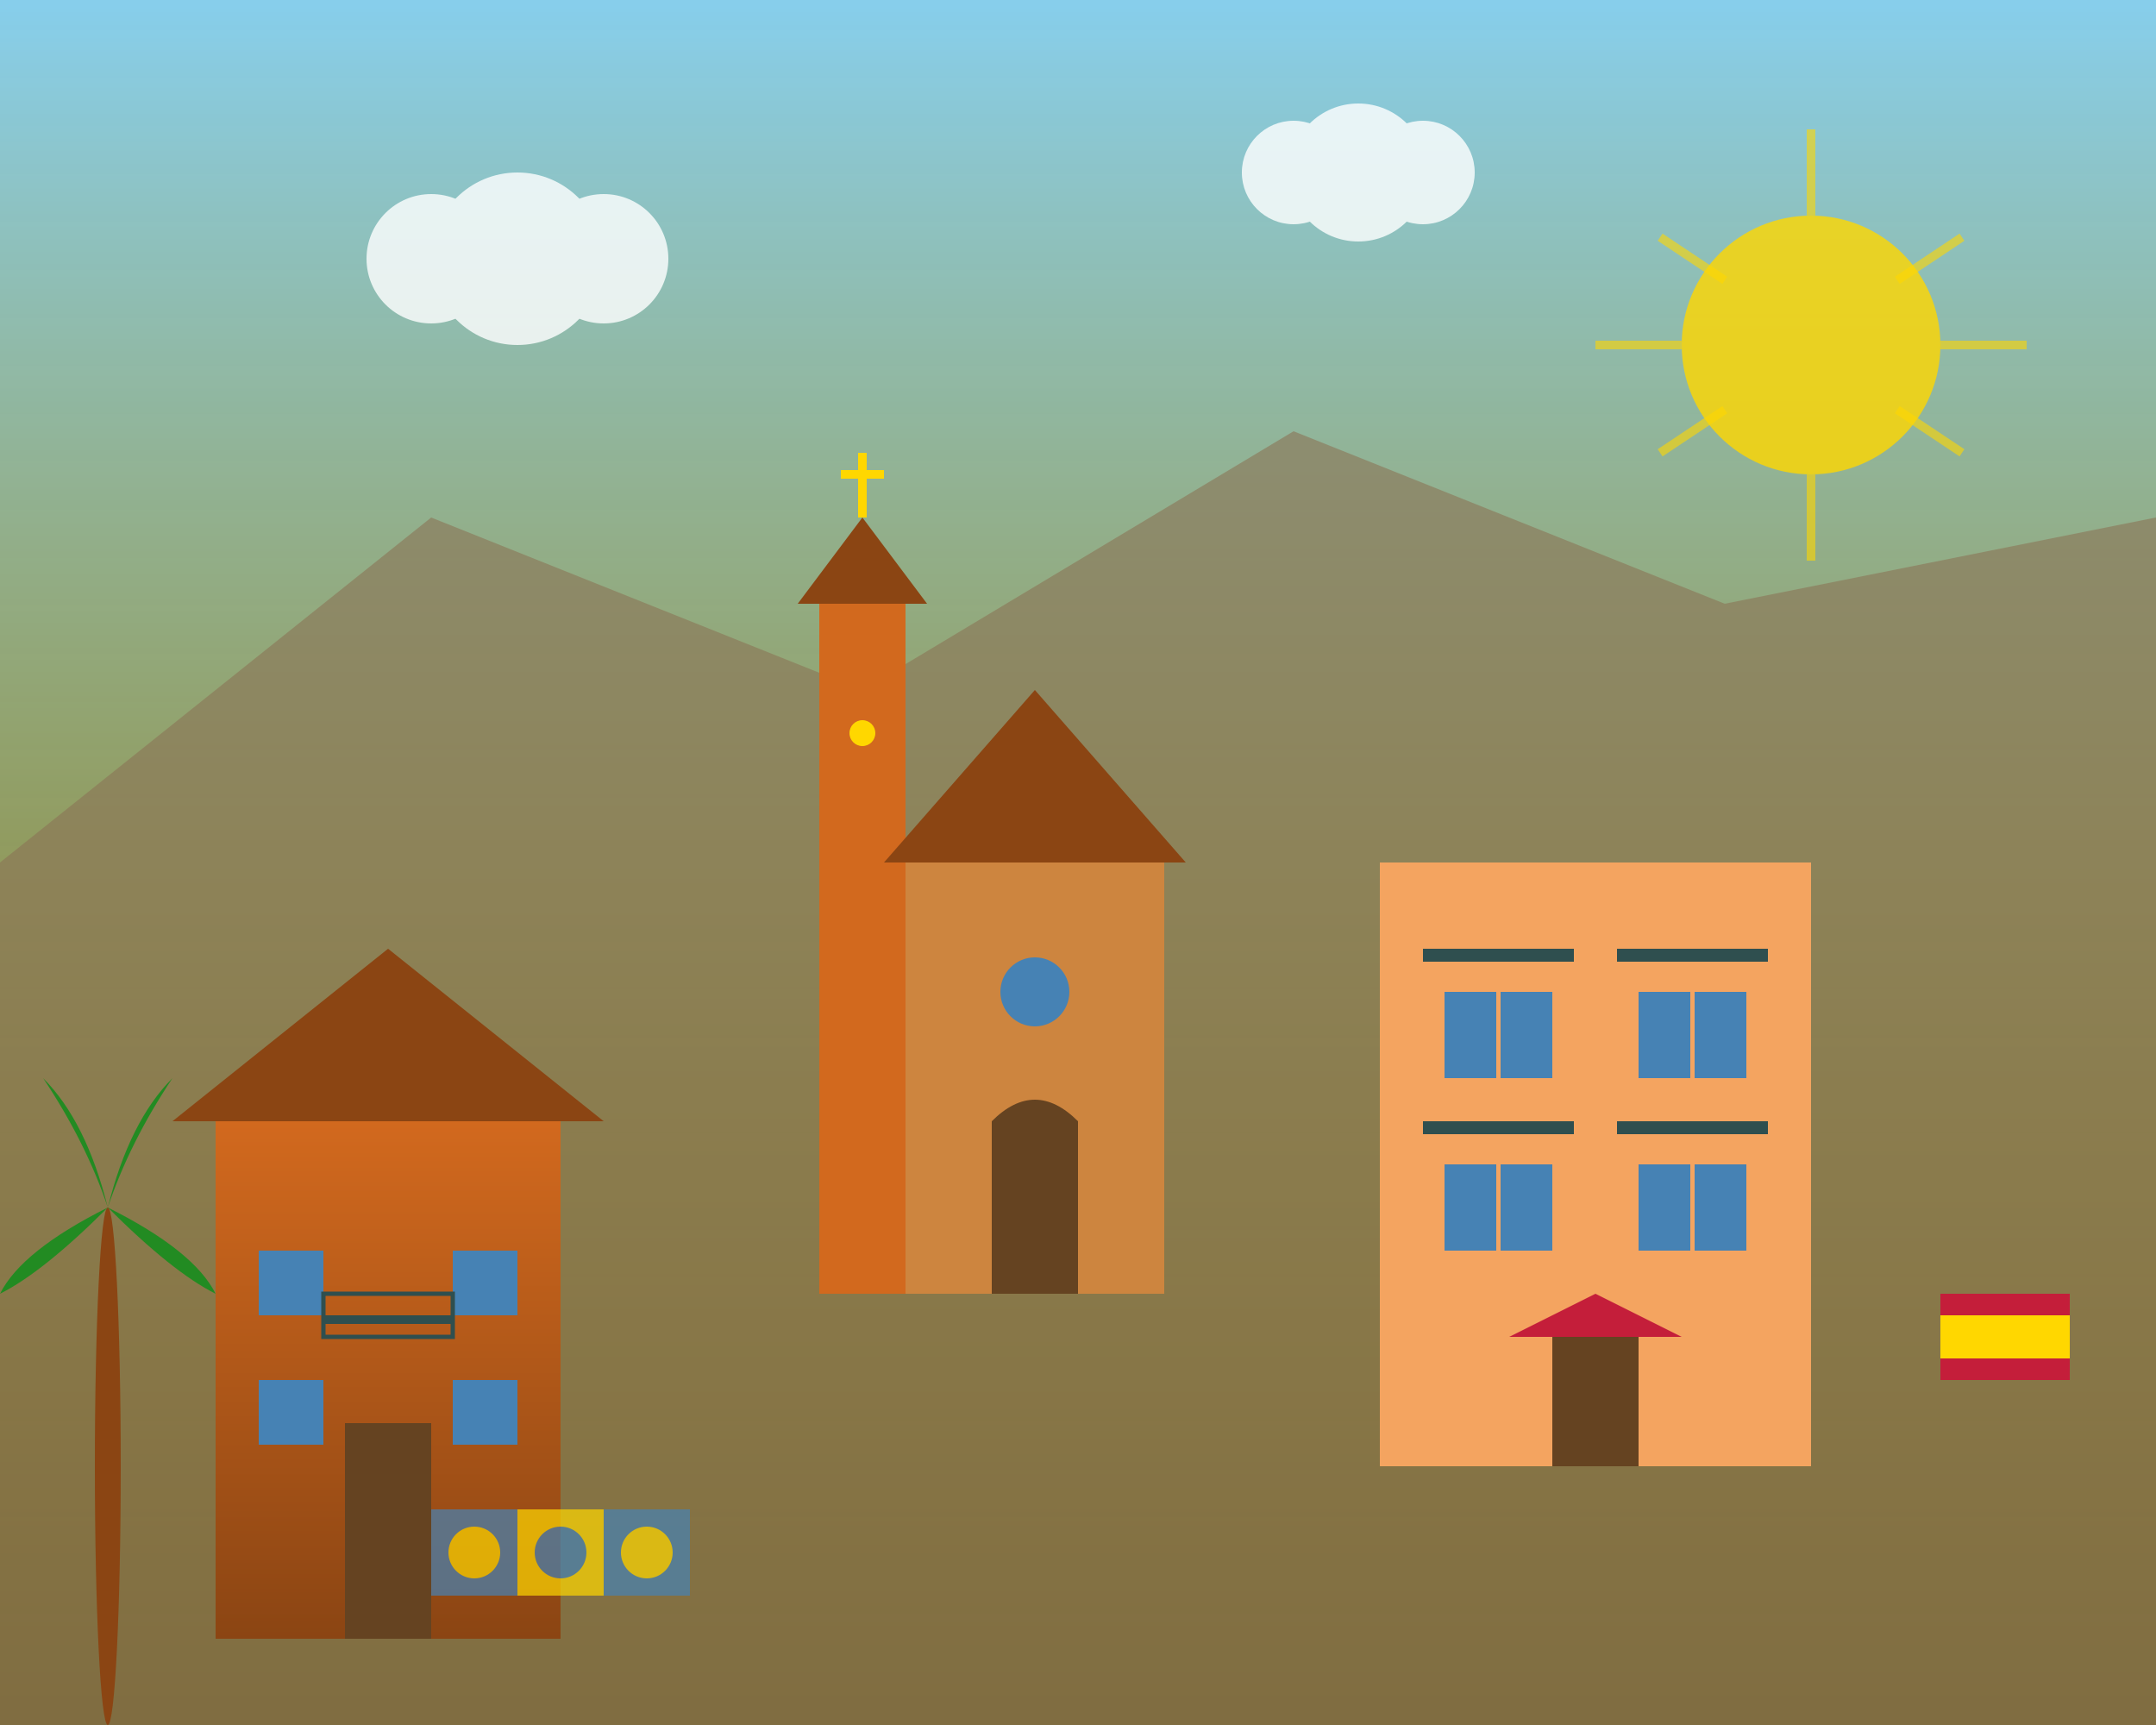 <svg width="500" height="400" viewBox="0 0 500 400" fill="none" xmlns="http://www.w3.org/2000/svg">
  <rect x="0" y="0" width="500" height="400" fill="#333333" stroke="none"/>
  <!-- Background gradient representing Spanish sky -->
  <defs>
    <linearGradient id="skyGradient" x1="0%" y1="0%" x2="0%" y2="100%">
      <stop offset="0%" style="stop-color:#87CEEB;stop-opacity:1" />
      <stop offset="100%" style="stop-color:#FFD700;stop-opacity:0.3" />
    </linearGradient>
    <linearGradient id="buildingGradient" x1="0%" y1="0%" x2="0%" y2="100%">
      <stop offset="0%" style="stop-color:#D2691E;stop-opacity:1" />
      <stop offset="100%" style="stop-color:#8B4513;stop-opacity:1" />
    </linearGradient>
  </defs>
  
  <!-- Sky background -->
  <rect width="500" height="400" fill="url(#skyGradient)"/>
  
  <!-- Sun -->
  <circle cx="420" cy="80" r="30" fill="#FFD700" opacity="0.8"/>
  <g stroke="#FFD700" stroke-width="2" opacity="0.6">
    <line x1="420" y1="30" x2="420" y2="50"/>
    <line x1="420" y1="110" x2="420" y2="130"/>
    <line x1="370" y1="80" x2="390" y2="80"/>
    <line x1="450" y1="80" x2="470" y2="80"/>
    <line x1="385" y1="55" x2="400" y2="65"/>
    <line x1="440" y1="95" x2="455" y2="105"/>
    <line x1="385" y1="105" x2="400" y2="95"/>
    <line x1="440" y1="65" x2="455" y2="55"/>
  </g>
  
  <!-- Mountains in background -->
  <path d="M0 200 L100 120 L200 160 L300 100 L400 140 L500 120 L500 400 L0 400 Z" fill="#8B7355" opacity="0.6"/>
  
  <!-- Spanish buildings/architecture -->
  <!-- Building 1 - Traditional Spanish house -->
  <g transform="translate(50, 180)">
    <!-- Main building -->
    <rect x="0" y="80" width="80" height="120" fill="url(#buildingGradient)"/>
    <!-- Roof -->
    <path d="M-10 80 L40 40 L90 80 Z" fill="#8B4513"/>
    <!-- Door -->
    <rect x="30" y="150" width="20" height="50" fill="#654321"/>
    <!-- Windows -->
    <rect x="10" y="110" width="15" height="15" fill="#4682B4"/>
    <rect x="55" y="110" width="15" height="15" fill="#4682B4"/>
    <rect x="10" y="140" width="15" height="15" fill="#4682B4"/>
    <rect x="55" y="140" width="15" height="15" fill="#4682B4"/>
    <!-- Balcony -->
    <rect x="25" y="125" width="30" height="2" fill="#2F4F4F"/>
    <rect x="25" y="120" width="30" height="10" fill="none" stroke="#2F4F4F" stroke-width="1"/>
  </g>
  
  <!-- Building 2 - Church/Cathedral -->
  <g transform="translate(180, 140)">
    <!-- Bell tower -->
    <rect x="10" y="0" width="20" height="160" fill="#D2691E"/>
    <!-- Church body -->
    <rect x="30" y="60" width="60" height="100" fill="#CD853F"/>
    <!-- Church roof -->
    <path d="M25 60 L60 20 L95 60 Z" fill="#8B4513"/>
    <!-- Bell tower roof -->
    <path d="M5 0 L20 -20 L35 0 Z" fill="#8B4513"/>
    <!-- Cross on top -->
    <line x1="20" y1="-20" x2="20" y2="-35" stroke="#FFD700" stroke-width="2"/>
    <line x1="15" y1="-30" x2="25" y2="-30" stroke="#FFD700" stroke-width="2"/>
    <!-- Door -->
    <path d="M50 160 L50 120 Q60 110 70 120 L70 160 Z" fill="#654321"/>
    <!-- Rose window -->
    <circle cx="60" cy="90" r="8" fill="#4682B4"/>
    <!-- Bell -->
    <circle cx="20" cy="30" r="3" fill="#FFD700"/>
  </g>
  
  <!-- Building 3 - Modern Spanish building -->
  <g transform="translate(320, 160)">
    <!-- Main structure -->
    <rect x="0" y="40" width="100" height="140" fill="#F4A460"/>
    <!-- Balconies -->
    <rect x="10" y="60" width="35" height="3" fill="#2F4F4F"/>
    <rect x="55" y="60" width="35" height="3" fill="#2F4F4F"/>
    <rect x="10" y="100" width="35" height="3" fill="#2F4F4F"/>
    <rect x="55" y="100" width="35" height="3" fill="#2F4F4F"/>
    <!-- Windows with balconies -->
    <rect x="15" y="70" width="12" height="20" fill="#4682B4"/>
    <rect x="28" y="70" width="12" height="20" fill="#4682B4"/>
    <rect x="60" y="70" width="12" height="20" fill="#4682B4"/>
    <rect x="73" y="70" width="12" height="20" fill="#4682B4"/>
    <rect x="15" y="110" width="12" height="20" fill="#4682B4"/>
    <rect x="28" y="110" width="12" height="20" fill="#4682B4"/>
    <rect x="60" y="110" width="12" height="20" fill="#4682B4"/>
    <rect x="73" y="110" width="12" height="20" fill="#4682B4"/>
    <!-- Entrance -->
    <rect x="40" y="150" width="20" height="30" fill="#654321"/>
    <!-- Awning -->
    <path d="M30 150 L50 140 L70 150 Z" fill="#C41E3A"/>
  </g>
  
  <!-- Palm trees -->
  <g transform="translate(20, 280)">
    <!-- Trunk -->
    <ellipse cx="5" cy="60" rx="3" ry="60" fill="#8B4513"/>
    <!-- Palm fronds -->
    <path d="M5 0 Q-15 10 -20 20 Q-10 15 5 0" fill="#228B22"/>
    <path d="M5 0 Q25 10 30 20 Q20 15 5 0" fill="#228B22"/>
    <path d="M5 0 Q0 -20 -10 -30 Q0 -15 5 0" fill="#228B22"/>
    <path d="M5 0 Q10 -20 20 -30 Q10 -15 5 0" fill="#228B22"/>
  </g>
  
  <!-- Spanish flag elements -->
  <g transform="translate(450, 300)">
    <rect x="0" y="0" width="30" height="20" fill="#C41E3A"/>
    <rect x="0" y="5" width="30" height="10" fill="#FFD700"/>
    <rect x="0" y="0" width="30" height="5" fill="#C41E3A"/>
    <rect x="0" y="15" width="30" height="5" fill="#C41E3A"/>
  </g>
  
  <!-- Decorative Spanish tiles pattern -->
  <g transform="translate(100, 350)" opacity="0.7">
    <rect x="0" y="0" width="20" height="20" fill="#4682B4"/>
    <circle cx="10" cy="10" r="6" fill="#FFD700"/>
    <rect x="20" y="0" width="20" height="20" fill="#FFD700"/>
    <circle cx="30" cy="10" r="6" fill="#4682B4"/>
    <rect x="40" y="0" width="20" height="20" fill="#4682B4"/>
    <circle cx="50" cy="10" r="6" fill="#FFD700"/>
  </g>
  
  <!-- Clouds -->
  <g fill="white" opacity="0.8">
    <circle cx="100" cy="60" r="15"/>
    <circle cx="120" cy="60" r="20"/>
    <circle cx="140" cy="60" r="15"/>
    
    <circle cx="300" cy="40" r="12"/>
    <circle cx="315" cy="40" r="16"/>
    <circle cx="330" cy="40" r="12"/>
  </g>
</svg>
